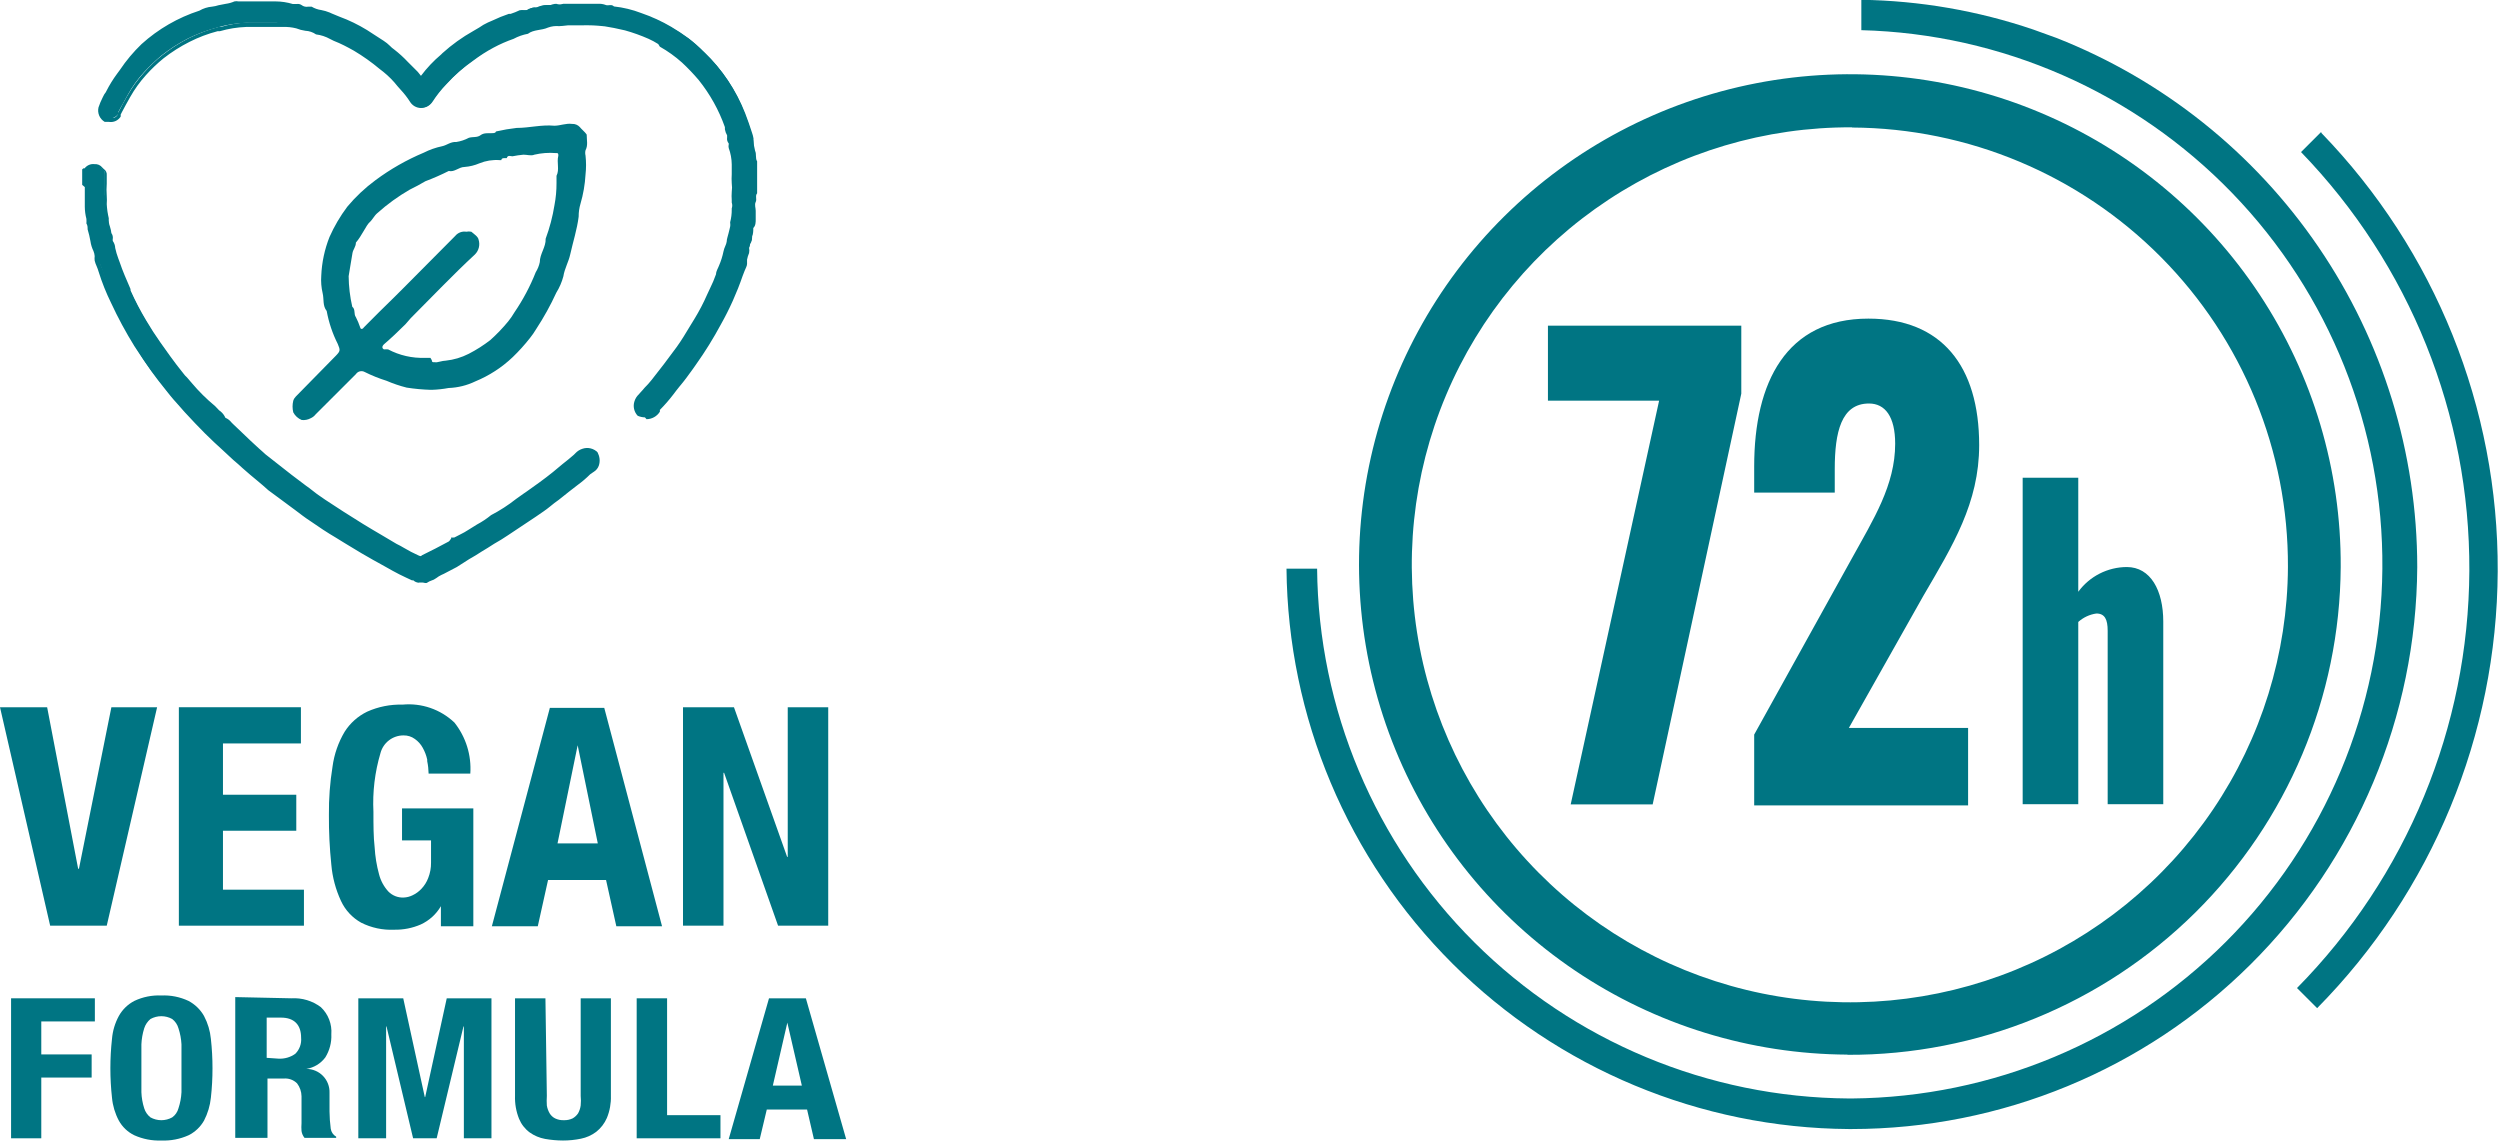 <svg xmlns="http://www.w3.org/2000/svg" width="274" height="125" viewBox="0 0 274 125" fill="none"><g clip-path="url(#clip0_265_207)"><path d="M202.48 115.586C191.839 115.534 181.452 112.331 172.634 106.383C163.816 100.435 156.962 92.009 152.94 82.171C148.917 72.333 147.907 61.524 150.035 51.112C152.164 40.7 157.337 31.153 164.9 23.677C172.463 16.201 182.076 11.133 192.523 9.114C202.97 7.095 213.782 8.215 223.592 12.333C233.402 16.451 241.768 23.382 247.633 32.249C253.498 41.116 256.598 51.52 256.542 62.147C256.454 76.391 250.713 90.018 240.579 100.04C230.444 110.063 216.742 115.661 202.48 115.608M202.987 13.955C193.491 13.907 184.194 16.672 176.272 21.901C168.35 27.13 162.158 34.588 158.48 43.331C154.801 52.074 153.802 61.71 155.607 71.021C157.413 80.331 161.942 88.898 168.623 95.638C175.304 102.377 183.836 106.987 193.14 108.885C202.444 110.782 212.103 109.881 220.894 106.296C229.686 102.711 237.216 96.604 242.531 88.745C247.847 80.887 250.71 71.631 250.758 62.147C250.811 49.436 245.81 37.223 236.853 28.191C227.896 19.159 215.716 14.047 202.987 13.977" fill="#007583"></path><path d="M202.634 123.743H202.943C219.326 123.732 235.04 117.249 246.653 105.708C258.267 94.168 264.837 78.508 264.93 62.147C264.928 49.64 261.158 37.422 254.111 27.082C247.064 16.742 237.066 8.758 225.416 4.167L222.855 3.241C216.78 1.176 210.419 0.075 204.003 -0.022V3.307C219.371 3.707 233.968 10.118 244.649 21.161C255.33 32.205 261.24 46.995 261.107 62.348C260.974 77.701 254.808 92.387 243.937 103.244C233.066 114.101 218.361 120.259 202.987 120.393H202.634C187.233 120.289 172.489 114.142 161.586 103.278C150.683 92.414 144.494 77.704 144.355 62.324H141C141.145 78.591 147.689 94.15 159.22 105.641C170.751 117.132 186.344 123.634 202.634 123.743Z" fill="#007583"></path><path d="M254.4 14.462L252.193 16.667C264.103 28.978 270.722 45.45 270.64 62.568C270.557 79.686 263.779 96.093 251.751 108.289L253.959 110.494C266.56 97.73 273.662 80.551 273.749 62.627C273.835 44.704 266.899 27.457 254.423 14.572" fill="#007583"></path><path d="M181.839 43.915H169.654V35.692H190.846V43.144L181.133 88.161H172.148L181.839 43.915Z" fill="#007583"></path><path d="M192.259 80.511L202.965 61.199C205.327 56.922 207.711 53.175 207.711 48.633C207.711 45.657 206.608 44.224 204.842 44.224C201.795 44.224 201.089 47.377 201.089 51.411V53.99H192.259V51.124C192.259 41.865 195.791 34.921 204.775 34.921C212.789 34.921 216.917 40.101 216.917 48.788C216.917 55.137 214.003 59.81 210.802 65.3L202.634 79.784H215.703V88.272H192.259V80.511Z" fill="#007583"></path><path d="M221.685 52.359H227.778V64.859C228.39 64.022 229.19 63.341 230.114 62.87C231.038 62.399 232.06 62.151 233.098 62.147C235.703 62.147 237.094 64.705 237.094 68.122V88.139H231.001V69.136C231.001 67.901 230.692 67.24 229.765 67.24C229.025 67.344 228.333 67.666 227.778 68.166V88.139H221.685V52.359Z" fill="#007583"></path><path d="M8.565 95.216H8.653L12.208 77.513H17.219L11.7 101.455H5.497L0 77.513H5.166L8.565 95.216Z" fill="#007583"></path><path d="M32.98 81.481H24.437V87.103H32.473V91.049H24.437V97.509H33.312V101.455H19.603V77.513H32.98V81.481Z" fill="#007583"></path><path d="M46.822 83.245C46.724 82.797 46.56 82.367 46.336 81.966C46.128 81.581 45.834 81.249 45.475 80.996C45.112 80.728 44.669 80.588 44.217 80.6C43.642 80.6 43.083 80.791 42.628 81.142C42.173 81.493 41.846 81.984 41.7 82.54C41.081 84.627 40.82 86.803 40.928 88.977C40.928 90.41 40.928 91.711 41.06 92.857C41.117 93.863 41.28 94.861 41.546 95.833C41.726 96.531 42.074 97.175 42.561 97.707C42.781 97.932 43.046 98.107 43.34 98.222C43.633 98.336 43.947 98.386 44.261 98.369C44.591 98.354 44.914 98.271 45.21 98.126C45.576 97.954 45.905 97.715 46.182 97.421C46.509 97.078 46.764 96.673 46.932 96.23C47.146 95.69 47.251 95.113 47.241 94.533V92.108H44.062V88.602H51.877V101.521H48.323V99.317C47.813 100.197 47.041 100.898 46.115 101.323C45.197 101.722 44.203 101.917 43.201 101.896C41.948 101.954 40.701 101.689 39.581 101.124C38.612 100.584 37.839 99.75 37.373 98.743C36.791 97.493 36.432 96.15 36.314 94.775C36.125 92.959 36.036 91.134 36.049 89.308C36.031 87.536 36.164 85.766 36.446 84.017C36.626 82.669 37.077 81.372 37.771 80.203C38.373 79.252 39.229 78.488 40.243 77.998C41.456 77.454 42.777 77.19 44.106 77.227C45.141 77.128 46.185 77.252 47.167 77.59C48.15 77.929 49.048 78.474 49.802 79.189C51.062 80.773 51.684 82.77 51.546 84.788H46.976C46.967 84.329 46.916 83.871 46.822 83.421" fill="#007583"></path><path d="M66.226 77.579L72.561 101.521H67.55L66.424 96.451H60.067L58.941 101.521H53.908L60.265 77.579H66.226ZM65.519 92.438L63.312 81.68L61.104 92.438H65.519Z" fill="#007583"></path><path d="M86.27 93.915H86.336V77.513H90.773V101.455H85.277L79.361 84.7H79.294V101.455H74.857V77.513H80.442L86.27 93.915Z" fill="#007583"></path><path d="M10.397 109.414V111.949H4.525V115.564H10.044V118.1H4.525V124.757H1.214V109.414H10.397Z" fill="#007583"></path><path d="M12.274 113.867C12.347 112.986 12.602 112.13 13.024 111.354C13.416 110.647 14.007 110.072 14.724 109.7C15.646 109.263 16.662 109.058 17.682 109.105C18.709 109.058 19.732 109.262 20.662 109.7C21.375 110.079 21.965 110.652 22.362 111.354C22.775 112.134 23.03 112.988 23.113 113.867C23.232 114.936 23.291 116.01 23.289 117.086C23.291 118.161 23.232 119.236 23.113 120.304C23.023 121.182 22.768 122.034 22.362 122.817C21.969 123.511 21.377 124.072 20.662 124.427C19.727 124.846 18.707 125.042 17.682 125C16.665 125.039 15.653 124.842 14.724 124.427C14.004 124.079 13.411 123.517 13.024 122.817C12.609 122.038 12.354 121.184 12.274 120.304C12.038 118.165 12.038 116.006 12.274 113.867ZM15.497 119.709C15.519 120.308 15.623 120.902 15.806 121.473C15.928 121.865 16.167 122.211 16.49 122.465C16.855 122.667 17.265 122.774 17.682 122.774C18.099 122.774 18.51 122.667 18.874 122.465C19.211 122.223 19.453 121.873 19.559 121.473C19.749 120.903 19.86 120.309 19.89 119.709C19.89 118.982 19.89 118.122 19.89 117.086C19.89 116.049 19.89 115.168 19.89 114.462C19.858 113.862 19.747 113.269 19.559 112.698C19.446 112.296 19.206 111.94 18.874 111.684C18.51 111.482 18.099 111.375 17.682 111.375C17.265 111.375 16.855 111.482 16.49 111.684C16.171 111.951 15.934 112.303 15.806 112.698C15.626 113.27 15.522 113.863 15.497 114.462C15.497 115.168 15.497 116.049 15.497 117.086C15.497 118.122 15.497 118.982 15.497 119.709Z" fill="#007583"></path><path d="M31.943 109.414C33.099 109.345 34.241 109.689 35.166 110.384C35.567 110.763 35.879 111.227 36.077 111.742C36.276 112.257 36.357 112.81 36.314 113.36C36.355 114.252 36.124 115.136 35.652 115.895C35.15 116.568 34.406 117.019 33.577 117.152C33.917 117.151 34.255 117.22 34.569 117.353C34.883 117.486 35.167 117.68 35.404 117.925C35.641 118.17 35.826 118.46 35.948 118.778C36.07 119.096 36.127 119.435 36.115 119.775C36.115 120.054 36.115 120.363 36.115 120.701C36.115 121.032 36.115 121.406 36.115 121.825C36.122 122.452 36.167 123.078 36.248 123.699C36.273 123.882 36.34 124.056 36.444 124.209C36.547 124.362 36.684 124.489 36.844 124.581V124.713H33.378C33.202 124.498 33.087 124.239 33.047 123.964C33.024 123.678 33.024 123.39 33.047 123.104V120.15C33.039 119.64 32.869 119.146 32.561 118.739C32.369 118.547 32.137 118.4 31.881 118.308C31.625 118.217 31.352 118.183 31.082 118.21H29.316V124.713H25.784V109.281L31.943 109.414ZM30.508 116.027C31.169 116.068 31.823 115.881 32.362 115.498C32.592 115.269 32.769 114.993 32.88 114.688C32.99 114.383 33.032 114.057 33.002 113.734C33.002 112.302 32.23 111.53 30.795 111.53H29.228V115.939L30.508 116.027Z" fill="#007583"></path><path d="M44.195 109.414L46.557 120.238H46.601L48.963 109.414H53.864V124.757H50.839V112.5H50.795L47.859 124.757H45.276L42.362 112.5H42.318V124.757H39.272V109.414H44.195Z" fill="#007583"></path><path d="M59.934 120.106C59.91 120.458 59.91 120.812 59.934 121.164C59.983 121.467 60.088 121.759 60.243 122.024C60.386 122.26 60.592 122.451 60.839 122.575C61.135 122.718 61.461 122.786 61.789 122.773C62.124 122.787 62.457 122.719 62.76 122.575C62.998 122.439 63.202 122.251 63.356 122.024C63.504 121.757 63.601 121.466 63.643 121.164C63.679 120.812 63.679 120.458 63.643 120.106V109.414H66.954V120.106C66.98 120.936 66.83 121.763 66.513 122.531C66.255 123.127 65.853 123.65 65.343 124.052C64.847 124.425 64.274 124.681 63.665 124.802C63.019 124.935 62.36 125.002 61.7 125C61.041 124.998 60.384 124.939 59.736 124.824C59.131 124.714 58.559 124.473 58.058 124.118C57.538 123.735 57.133 123.216 56.888 122.619C56.568 121.821 56.417 120.965 56.446 120.106V109.414H59.78L59.934 120.106Z" fill="#007583"></path><path d="M69.78 109.414H73.113V122.222H78.963V124.757H69.78V109.414Z" fill="#007583"></path><path d="M88.323 109.414L92.738 124.846H89.206L88.455 121.605H84.04L83.268 124.846H79.868L84.283 109.414H88.323ZM87.882 118.981L86.292 112.081L84.703 118.981H87.882Z" fill="#007583"></path><path d="M9.338 18.717C9.449 18.647 9.553 18.566 9.647 18.474C9.734 18.339 9.863 18.234 10.013 18.174C10.164 18.115 10.329 18.104 10.486 18.144C10.905 18.034 11.038 18.408 11.303 18.585C11.568 18.761 11.479 18.959 11.501 19.158C11.501 19.907 11.501 20.657 11.501 21.363C11.546 22.215 11.657 23.062 11.832 23.898C11.832 24.537 12.097 25.088 12.119 25.706C12.428 25.948 12.119 26.345 12.362 26.631C12.486 26.814 12.556 27.028 12.561 27.249C12.676 27.791 12.838 28.322 13.046 28.836C13.418 29.909 13.845 30.961 14.327 31.989C14.835 33.117 15.41 34.214 16.049 35.273C16.534 36.111 17.064 36.927 17.616 37.721C18.433 38.889 19.25 40.035 20.133 41.138C20.459 41.474 20.769 41.828 21.06 42.196C21.893 43.245 22.792 44.239 23.753 45.172C23.974 45.392 24.283 45.569 24.371 45.9C24.384 45.935 24.405 45.967 24.432 45.993C24.458 46.02 24.49 46.041 24.526 46.054C24.879 46.054 25.033 46.451 25.276 46.671C26.226 47.575 27.153 48.501 28.124 49.339C28.499 49.669 28.83 50.022 29.228 50.309C30.089 50.948 30.861 51.654 31.722 52.271L33.643 53.726C34.217 54.167 34.813 54.608 35.409 55.005C36.777 55.908 38.146 56.79 39.559 57.65C40.972 58.51 42.009 59.105 43.268 59.855C44.084 60.295 44.857 60.781 45.696 61.133C45.794 61.185 45.904 61.213 46.016 61.213C46.127 61.213 46.237 61.185 46.336 61.133C47.329 60.626 48.323 60.141 49.294 59.612C49.449 59.612 49.537 59.325 49.647 59.193C49.8 59.225 49.958 59.225 50.111 59.193C50.619 58.885 51.17 58.686 51.634 58.355C52.517 57.851 53.372 57.299 54.195 56.702C55.476 55.999 56.695 55.188 57.837 54.277C58.97 53.521 60.061 52.704 61.104 51.83C61.855 51.169 62.65 50.573 63.312 49.934C63.577 49.714 63.842 49.405 64.129 49.339C64.35 49.252 64.591 49.229 64.825 49.272C65.059 49.315 65.277 49.422 65.453 49.581C65.535 49.777 65.576 49.987 65.576 50.199C65.576 50.41 65.535 50.62 65.453 50.816C65.453 51.058 65.034 51.257 64.791 51.455C64.548 51.654 64.57 51.587 64.46 51.676C63.776 52.359 62.959 52.888 62.252 53.527C61.546 54.167 60.839 54.608 60.045 55.181C59.25 55.754 59.029 55.93 58.499 56.305C57.506 56.989 56.491 57.672 55.453 58.333L53.246 59.7C52.583 60.119 51.943 60.56 51.259 60.935C50.575 61.31 49.184 61.971 48.168 62.522C47.865 62.661 47.576 62.831 47.307 63.029C47.042 63.25 46.645 63.272 46.336 63.514C46.027 63.757 45.961 63.514 45.784 63.514C45.608 63.514 45.276 63.338 45.034 63.206C44.349 62.875 43.621 62.566 42.959 62.191C41.811 61.552 40.751 60.913 39.515 60.251L36.711 58.532C35.769 57.959 34.842 57.363 33.93 56.746C33.113 56.195 32.34 55.578 31.568 54.982L29.36 53.373C28.963 53.042 28.61 52.668 28.19 52.359C27.771 52.05 26.777 51.146 25.983 50.551L24.835 49.515C23.996 48.743 23.157 47.972 22.362 47.178C21.568 46.385 20.905 45.679 20.155 44.974C19.89 44.665 19.625 44.334 19.338 44.026C19.051 43.717 18.786 43.408 18.521 43.078C17.837 42.218 17.152 41.358 16.49 40.476C15.828 39.594 15.276 38.691 14.702 37.765C13.875 36.213 13.152 34.607 12.539 32.959C11.998 31.891 11.554 30.777 11.214 29.63C11.082 29.211 10.883 28.814 10.751 28.395C10.696 28.013 10.608 27.637 10.486 27.271C10.344 26.94 10.247 26.591 10.199 26.235C10.117 25.794 10.006 25.36 9.868 24.934C9.757 24.581 9.868 24.184 9.669 23.81C9.555 23.221 9.495 22.623 9.492 22.024V20.723C9.503 20.591 9.503 20.458 9.492 20.326C9.492 20.326 9.492 20.326 9.36 20.15L9.338 18.717Z" fill="#007583"></path><path d="M45.895 63.867C45.671 63.852 45.46 63.758 45.298 63.602H45.144L44.482 63.294C44.018 63.073 43.511 62.831 43.047 62.566L42.142 62.059C41.281 61.596 40.442 61.111 39.603 60.626L37.815 59.546L36.778 58.907C35.872 58.377 34.945 57.76 33.996 57.099C33.444 56.746 32.914 56.327 32.385 55.93L31.612 55.357L30.839 54.784L29.404 53.726L28.808 53.197L28.234 52.712C27.683 52.271 27.131 51.786 26.601 51.323L26.115 50.882C25.762 50.595 25.431 50.287 25.1 49.978L24.437 49.361C23.775 48.765 23.113 48.148 22.473 47.509C21.833 46.869 20.927 45.922 20.265 45.194L19.448 44.268C19.162 43.959 18.875 43.629 18.61 43.298L18.102 42.659C17.594 42.019 17.064 41.358 16.579 40.675C16.093 39.991 15.431 39.021 14.746 37.963C13.788 36.423 12.926 34.825 12.164 33.179C11.63 32.09 11.18 30.963 10.817 29.806C10.757 29.596 10.683 29.39 10.596 29.189C10.503 28.99 10.429 28.784 10.376 28.571C10.357 28.403 10.357 28.233 10.376 28.064C10.36 27.875 10.316 27.689 10.243 27.513C10.076 27.173 9.964 26.808 9.912 26.433C9.835 25.994 9.732 25.559 9.603 25.132C9.603 24.912 9.603 24.691 9.47 24.493C9.483 24.324 9.483 24.155 9.47 23.986C9.357 23.554 9.298 23.11 9.294 22.663C9.305 22.487 9.305 22.31 9.294 22.134V20.503L9.007 20.26V18.563L9.139 18.452H9.272C9.395 18.287 9.56 18.157 9.75 18.075C9.94 17.994 10.148 17.964 10.353 17.989C10.517 17.974 10.682 18 10.832 18.066C10.983 18.131 11.114 18.234 11.214 18.364L11.369 18.518C11.485 18.593 11.578 18.698 11.637 18.823C11.696 18.948 11.717 19.087 11.7 19.224C11.7 19.533 11.7 19.819 11.7 20.128C11.666 20.568 11.666 21.01 11.7 21.451C11.722 21.759 11.722 22.068 11.7 22.377C11.726 22.897 11.799 23.413 11.921 23.92C11.898 24.234 11.943 24.55 12.053 24.846C12.128 25.075 12.18 25.311 12.208 25.551C12.338 25.729 12.394 25.95 12.362 26.168C12.346 26.248 12.346 26.331 12.362 26.411C12.525 26.637 12.617 26.905 12.627 27.183C12.71 27.565 12.821 27.941 12.958 28.307L13.113 28.726C13.444 29.718 13.886 30.71 14.305 31.68V31.834C14.807 32.954 15.375 34.044 16.005 35.097C16.512 35.957 17.042 36.772 17.572 37.522C18.102 38.272 19.117 39.727 20.089 40.917C20.203 41.08 20.336 41.227 20.486 41.358L21.016 41.975C21.791 42.896 22.648 43.745 23.576 44.511L24.018 44.974L24.195 45.106C24.415 45.291 24.588 45.525 24.702 45.789C24.964 45.897 25.192 46.072 25.365 46.296L25.541 46.473L26.468 47.355C27.087 47.95 27.727 48.567 28.367 49.14L28.742 49.471C28.969 49.695 29.213 49.901 29.471 50.088L30.707 51.058L31.943 52.028L33.577 53.263L33.886 53.483C34.444 53.94 35.026 54.367 35.63 54.762C36.932 55.622 38.323 56.526 39.758 57.407C41.193 58.289 42.385 58.951 43.466 59.612C43.753 59.744 44.018 59.899 44.283 60.053C44.789 60.355 45.312 60.627 45.85 60.869C46.093 60.979 46.16 60.979 46.226 60.869C47.219 60.384 48.212 59.877 49.184 59.347C49.246 59.299 49.298 59.239 49.338 59.171L49.449 59.017V58.907C49.566 58.925 49.685 58.925 49.802 58.907L50.486 58.554C50.768 58.417 51.041 58.263 51.303 58.091L52.296 57.474C52.837 57.187 53.347 56.847 53.82 56.459C54.794 55.953 55.718 55.355 56.579 54.674L57.418 54.078L57.617 53.946C58.61 53.241 59.648 52.513 60.597 51.742L61.656 50.86C62.076 50.529 62.495 50.198 62.892 49.846L63.069 49.669C63.28 49.443 63.546 49.276 63.842 49.184C64.117 49.09 64.413 49.073 64.697 49.136C64.981 49.198 65.243 49.337 65.453 49.537C65.592 49.758 65.68 50.008 65.71 50.267C65.741 50.526 65.713 50.789 65.63 51.036C65.532 51.309 65.346 51.542 65.1 51.697L64.901 51.83L64.681 51.984C64.256 52.409 63.799 52.8 63.312 53.153L62.429 53.836L61.237 54.784C60.928 55.004 60.597 55.247 60.288 55.511C59.979 55.776 59.25 56.283 58.72 56.636L55.674 58.664C55.188 58.995 54.681 59.303 54.173 59.59L53.444 60.053L52.826 60.428C52.385 60.714 51.899 61.023 51.413 61.287L50.067 62.147L48.632 62.897L48.389 63.007C48.185 63.103 47.993 63.222 47.815 63.36C47.643 63.49 47.449 63.587 47.241 63.646C47.1 63.695 46.967 63.761 46.844 63.845C46.689 63.977 46.468 63.845 46.314 63.845H46.182H45.961M9.647 20.018C9.716 20.082 9.762 20.167 9.779 20.26C9.79 20.378 9.79 20.496 9.779 20.613V22.024C9.769 22.2 9.769 22.377 9.779 22.553C9.776 22.946 9.82 23.339 9.912 23.721C9.912 23.92 9.912 24.118 10.022 24.317C10.012 24.493 10.012 24.669 10.022 24.846C10.164 25.286 10.274 25.735 10.353 26.191C10.399 26.517 10.488 26.836 10.618 27.138C10.726 27.368 10.793 27.614 10.817 27.866C10.805 28.005 10.805 28.145 10.817 28.285C10.87 28.48 10.936 28.672 11.016 28.858C11.016 29.101 11.192 29.321 11.258 29.541C11.604 30.673 12.047 31.772 12.583 32.826C13.339 34.446 14.187 36.021 15.122 37.544C15.806 38.58 16.358 39.44 16.932 40.212C17.506 40.983 17.925 41.534 18.433 42.174L18.941 42.813C19.206 43.144 19.471 43.452 19.758 43.761C20.044 44.07 20.309 44.378 20.574 44.709C21.17 45.414 21.855 46.12 22.782 46.914L24.724 48.743L25.387 49.361L26.38 50.264L26.866 50.683C27.418 51.146 27.947 51.631 28.499 52.072L29.095 52.579L29.669 53.064L31.082 54.123L31.855 54.696L32.649 55.291L34.217 56.437C35.144 57.077 36.071 57.694 36.976 58.223L38.014 58.862L39.78 59.921C40.619 60.428 41.458 60.891 42.296 61.354L43.224 61.861C43.665 62.125 44.151 62.346 44.614 62.566L45.298 62.875L45.541 63.029C45.696 63.161 45.718 63.161 45.828 63.161C45.953 63.139 46.08 63.139 46.204 63.161C46.358 63.047 46.529 62.958 46.711 62.897C46.854 62.865 46.99 62.806 47.109 62.721C47.321 62.544 47.559 62.403 47.815 62.302L48.014 62.169L49.471 61.42L51.104 60.582C51.568 60.34 52.032 60.031 52.473 59.744L53.091 59.37L53.842 58.907L55.321 58.003L58.345 55.974C58.853 55.622 59.383 55.247 59.868 54.872C60.354 54.497 60.508 54.365 60.84 54.123C61.171 53.88 61.612 53.527 61.987 53.219L62.892 52.491C63.363 52.16 63.806 51.791 64.217 51.389L64.46 51.234C64.496 51.244 64.534 51.244 64.57 51.234L64.791 51.058C64.923 51.058 65.1 50.838 65.122 50.749C65.19 50.597 65.225 50.432 65.225 50.264C65.225 50.097 65.19 49.932 65.122 49.78C64.945 49.603 64.659 49.537 64.129 49.647C63.953 49.734 63.795 49.854 63.665 50L63.444 50.198L62.208 51.212L61.149 52.072C60.177 52.91 59.14 53.638 58.124 54.277L57.948 54.409L57.109 55.004C56.219 55.703 55.266 56.315 54.261 56.834C53.768 57.239 53.236 57.594 52.672 57.892C52.363 58.091 52.032 58.267 51.722 58.488C51.433 58.678 51.131 58.847 50.817 58.995C50.619 58.995 50.398 59.193 50.199 59.325C50.059 59.407 49.898 59.446 49.736 59.436C49.646 59.592 49.517 59.721 49.36 59.81C48.389 60.34 47.396 60.847 46.402 61.354C46.262 61.425 46.107 61.462 45.95 61.462C45.792 61.462 45.637 61.425 45.497 61.354C44.923 61.111 44.394 60.803 43.864 60.516L43.069 60.075C41.965 59.502 40.861 58.84 39.316 57.87C37.771 56.9 36.468 56.085 35.166 55.225C34.592 54.828 33.996 54.409 33.378 53.924L33.091 53.704L31.457 52.469C31.045 52.16 30.626 51.83 30.199 51.477L28.985 50.529C28.713 50.326 28.455 50.105 28.212 49.868L27.859 49.537C27.197 48.964 26.535 48.346 25.916 47.729L24.989 46.87L24.791 46.649C24.689 46.497 24.543 46.381 24.371 46.318C24.285 46.286 24.208 46.236 24.143 46.172C24.078 46.107 24.028 46.029 23.996 45.944C23.927 45.776 23.812 45.631 23.665 45.525L23.466 45.348L23.025 44.885C22.216 44.099 21.477 43.243 20.817 42.328C20.663 42.13 20.486 41.953 20.331 41.777L19.89 41.292C18.919 40.057 18.036 38.801 17.351 37.853C16.667 36.905 16.292 36.265 15.784 35.406C15.144 34.32 14.562 33.202 14.04 32.055V31.9C13.577 30.926 13.171 29.924 12.826 28.902C12.784 28.759 12.732 28.619 12.671 28.483C12.514 28.084 12.396 27.671 12.318 27.249C12.314 27.079 12.268 26.912 12.186 26.764C12.117 26.674 12.068 26.57 12.041 26.46C12.014 26.35 12.011 26.236 12.031 26.124C12.031 25.97 12.031 25.926 12.031 25.904V25.772C12.031 25.551 12.031 25.309 11.899 25.066C11.76 24.716 11.7 24.34 11.722 23.964C11.596 23.428 11.522 22.882 11.501 22.332C11.501 22.046 11.501 21.737 11.501 21.451C11.469 20.981 11.469 20.509 11.501 20.04C11.501 19.753 11.501 19.466 11.501 19.18V19.048C11.501 18.871 11.501 18.871 11.501 18.849L11.258 18.629C11.082 18.43 11.038 18.408 10.927 18.452H10.817C10.508 18.452 10.376 18.452 10.287 18.651C10.217 18.743 10.126 18.819 10.022 18.871L9.647 20.018Z" fill="#007583"></path><path d="M30.905 2.623L30.309 2.491H27.086C25.971 2.524 24.866 2.702 23.797 3.02C22.7 3.309 21.635 3.707 20.618 4.211C19.595 4.731 18.627 5.352 17.726 6.063C17.037 6.634 16.387 7.253 15.784 7.914C15.088 8.669 14.487 9.505 13.996 10.406L12.936 12.324C12.936 12.324 12.936 12.456 12.936 12.522C12.936 12.588 12.428 13.073 11.987 12.963H11.567C11.348 12.844 11.173 12.657 11.07 12.431C10.966 12.204 10.939 11.95 10.993 11.706C11.129 11.286 11.306 10.879 11.523 10.494C11.523 10.318 11.766 10.163 11.832 9.987C12.248 9.208 12.736 8.47 13.289 7.782C14.021 6.765 14.865 5.833 15.806 5.004C16.582 4.3 17.425 3.672 18.322 3.131C19.479 2.386 20.735 1.807 22.053 1.411C22.706 1.1 23.408 0.906 24.128 0.838C24.727 0.732 25.317 0.585 25.894 0.397C26.033 0.375 26.175 0.375 26.314 0.397C27.638 0.397 28.941 0.397 30.265 0.397C30.885 0.396 31.503 0.486 32.097 0.661C32.258 0.683 32.422 0.683 32.583 0.661C32.715 0.661 32.87 0.661 32.936 0.661C33.218 0.862 33.565 0.948 33.907 0.904C33.907 0.904 34.018 0.904 34.062 0.904C34.658 1.345 35.409 1.301 36.071 1.587C36.733 1.874 37.329 2.138 37.969 2.381C39.371 2.996 40.716 3.733 41.987 4.586C42.407 4.828 42.715 5.247 43.113 5.534C43.897 6.156 44.634 6.834 45.32 7.562C45.618 7.827 45.877 8.131 46.093 8.466C46.093 8.62 46.314 8.62 46.424 8.466C47.15 7.524 47.98 6.666 48.897 5.908C49.891 4.973 51.005 4.173 52.208 3.527C52.738 3.241 53.201 2.844 53.753 2.601C54.305 2.359 55.254 1.94 55.961 1.676C56.383 1.541 56.796 1.379 57.197 1.19C57.484 1.058 57.749 1.19 58.014 1.036C58.118 0.944 58.241 0.876 58.375 0.838C58.509 0.8 58.649 0.792 58.786 0.816H58.963C59.336 0.621 59.758 0.537 60.177 0.573C60.442 0.573 60.685 0.397 60.972 0.419C61.215 0.505 61.48 0.505 61.722 0.419C61.722 0.419 61.987 0.419 62.142 0.419H65.519C65.82 0.396 66.122 0.441 66.402 0.551C66.667 0.661 67.02 0.419 67.285 0.705C68.313 0.817 69.323 1.061 70.287 1.433C71.424 1.823 72.518 2.325 73.555 2.932C74.209 3.318 74.843 3.737 75.453 4.189C76.051 4.652 76.618 5.153 77.153 5.688C79.096 7.539 80.604 9.798 81.568 12.302C81.833 12.985 82.076 13.668 82.296 14.374C82.296 14.705 82.473 15.057 82.561 15.41C82.602 15.789 82.669 16.165 82.76 16.534C82.937 16.909 82.76 17.35 82.981 17.681V21.186C82.738 21.473 82.981 21.825 82.826 22.134C82.672 22.443 82.826 22.773 82.826 23.104C82.826 23.435 82.826 23.832 82.826 24.074C82.826 24.317 82.826 24.758 82.561 24.978C82.561 25.309 82.561 25.595 82.429 25.926C82.425 26.127 82.372 26.323 82.274 26.499C82.01 26.808 82.164 27.205 82.01 27.557C81.863 27.951 81.752 28.357 81.678 28.77C81.546 29.211 81.325 29.63 81.193 30.071C80.557 31.894 79.759 33.658 78.808 35.34C78.001 36.867 77.094 38.34 76.093 39.749C75.519 40.542 74.968 41.358 74.327 42.108C73.647 43.006 72.91 43.861 72.12 44.665C72.12 44.665 72.12 44.819 71.987 44.907C71.807 45.218 71.513 45.446 71.167 45.545C70.821 45.644 70.451 45.605 70.133 45.437C69.974 45.26 69.866 45.044 69.819 44.811C69.772 44.579 69.789 44.338 69.868 44.114C69.868 43.849 70.221 43.585 70.42 43.364C70.619 43.144 71.303 42.438 71.678 41.931C72.605 40.741 73.533 39.55 74.416 38.338C75.299 37.125 75.762 36.243 76.402 35.207C76.934 34.336 77.406 33.43 77.815 32.496C78.181 31.78 78.506 31.044 78.787 30.291C79.132 29.477 79.412 28.636 79.625 27.778C79.625 27.403 79.912 27.072 79.978 26.698C80.045 26.323 80.266 25.617 80.354 25.044C80.531 24.405 80.62 23.745 80.619 23.082C80.884 22.751 80.773 22.355 80.751 22.002C80.729 21.649 80.972 20.767 80.928 20.106C80.884 19.444 80.928 18.871 80.928 18.254C80.914 17.548 80.788 16.848 80.552 16.182C80.552 16.005 80.552 15.741 80.552 15.63C80.552 15.52 80.552 15.013 80.332 14.727C80.207 14.46 80.118 14.178 80.067 13.889C79.76 13.015 79.383 12.167 78.941 11.354C78.426 10.394 77.82 9.486 77.131 8.642C76.553 7.958 75.933 7.31 75.276 6.702C74.512 6.019 73.675 5.42 72.782 4.916C72.377 4.643 71.949 4.407 71.502 4.211C70.643 3.83 69.758 3.513 68.853 3.263C68.126 3.075 67.388 2.928 66.645 2.822C65.302 2.708 63.953 2.671 62.605 2.712C62.164 2.712 61.744 2.866 61.281 2.866C60.87 2.827 60.455 2.88 60.067 3.02C59.338 3.351 58.499 3.219 57.859 3.704C57.311 3.804 56.782 3.99 56.292 4.255C55.532 4.52 54.793 4.844 54.084 5.225C53.313 5.638 52.575 6.11 51.877 6.636C50.765 7.409 49.737 8.296 48.808 9.281C48.232 9.877 47.715 10.527 47.263 11.221C47.158 11.39 47.012 11.529 46.838 11.626C46.664 11.722 46.468 11.773 46.27 11.773C46.071 11.773 45.875 11.722 45.701 11.626C45.528 11.529 45.381 11.39 45.276 11.221C44.857 10.613 44.4 10.031 43.908 9.48C43.428 8.889 42.887 8.35 42.296 7.87C41.275 6.942 40.182 6.094 39.029 5.335C38.315 4.926 37.578 4.558 36.821 4.233C36.187 3.864 35.492 3.61 34.768 3.483C34.106 2.976 33.267 3.108 32.561 2.8C32.043 2.663 31.507 2.603 30.971 2.623" fill="#007583"></path><path d="M70.685 45.745C70.411 45.739 70.141 45.679 69.89 45.569C69.694 45.361 69.557 45.103 69.495 44.824C69.432 44.544 69.447 44.253 69.537 43.982C69.628 43.686 69.796 43.42 70.023 43.21L70.155 43.056C70.332 42.879 70.486 42.681 70.663 42.482C70.93 42.219 71.18 41.939 71.413 41.645C72.252 40.587 73.224 39.33 74.151 38.051C74.68 37.324 75.166 36.508 75.63 35.736L76.115 34.943C76.64 34.086 77.104 33.195 77.506 32.275L77.815 31.614C78.068 31.106 78.289 30.583 78.478 30.049C78.478 29.718 78.698 29.409 78.809 29.101C79.023 28.604 79.186 28.087 79.294 27.557C79.337 27.352 79.404 27.152 79.493 26.962C79.567 26.809 79.619 26.645 79.647 26.477C79.647 26.191 79.78 25.882 79.846 25.573C79.912 25.265 79.979 25.088 80.023 24.846C80.067 24.603 80.023 24.515 80.023 24.361C80.145 23.901 80.205 23.426 80.199 22.95V22.84C80.272 22.633 80.272 22.407 80.199 22.2C80.189 22.112 80.189 22.023 80.199 21.936C80.177 21.635 80.177 21.333 80.199 21.032C80.242 20.717 80.242 20.398 80.199 20.084C80.177 19.753 80.177 19.422 80.199 19.092C80.199 18.805 80.199 18.497 80.199 18.21V18.012C80.19 17.402 80.078 16.798 79.868 16.226C79.835 16.096 79.835 15.959 79.868 15.829V15.719C79.793 15.632 79.738 15.53 79.708 15.419C79.677 15.308 79.672 15.192 79.692 15.079C79.692 14.969 79.692 14.881 79.692 14.837C79.572 14.633 79.49 14.409 79.449 14.175V13.933C78.789 12.065 77.819 10.321 76.579 8.774C76.007 8.1 75.395 7.459 74.747 6.856C74.003 6.189 73.189 5.605 72.319 5.115L72.142 4.828C71.803 4.612 71.449 4.42 71.082 4.255C70.244 3.886 69.381 3.576 68.499 3.329C67.683 3.131 66.866 2.976 66.292 2.888C65.42 2.785 64.542 2.748 63.665 2.778H62.296H61.7H60.773C60.482 2.764 60.19 2.801 59.912 2.888C59.578 3.045 59.22 3.142 58.853 3.175C58.456 3.222 58.073 3.35 57.727 3.549C57.417 3.591 57.118 3.688 56.844 3.836L56.248 4.079C55.741 4.249 55.252 4.47 54.791 4.74L54.173 5.049C53.623 5.335 53.099 5.667 52.605 6.041L52.075 6.415C50.925 7.24 49.866 8.186 48.919 9.237C48.358 9.819 47.855 10.454 47.418 11.133C47.279 11.347 47.09 11.524 46.866 11.647C46.643 11.77 46.392 11.836 46.137 11.839C45.891 11.835 45.65 11.768 45.438 11.645C45.225 11.521 45.048 11.345 44.923 11.133C44.631 10.678 44.298 10.25 43.93 9.855L43.577 9.458C43.117 8.87 42.591 8.338 42.009 7.87L41.612 7.562C40.725 6.819 39.78 6.148 38.786 5.556C38.036 5.137 37.373 4.784 36.579 4.475L36.181 4.277C35.704 4.01 35.179 3.838 34.636 3.77C34.292 3.529 33.886 3.391 33.466 3.373C33.125 3.326 32.791 3.237 32.473 3.109C31.99 2.986 31.491 2.934 30.994 2.954H30.839H30.442H26.976C26.004 2.99 25.04 3.145 24.106 3.417H23.863C22.794 3.695 21.758 4.087 20.773 4.586C19.766 5.093 18.812 5.699 17.925 6.393C17.237 6.951 16.595 7.563 16.005 8.223C15.335 8.965 14.751 9.778 14.261 10.648C13.951 11.199 13.642 11.751 13.355 12.302L13.223 12.566C13.234 12.639 13.234 12.713 13.223 12.787C13.089 12.996 12.896 13.162 12.668 13.264C12.441 13.366 12.189 13.399 11.943 13.36H11.479C11.21 13.203 10.998 12.964 10.875 12.679C10.752 12.393 10.724 12.075 10.795 11.773C10.915 11.409 11.063 11.056 11.236 10.714L11.347 10.494C11.392 10.391 11.452 10.294 11.523 10.207C11.58 10.142 11.625 10.068 11.656 9.987C11.993 9.324 12.385 8.69 12.826 8.091L13.135 7.672C13.825 6.641 14.624 5.688 15.519 4.828C17.349 3.176 19.508 1.929 21.854 1.168C22.279 0.92 22.755 0.769 23.245 0.728C23.485 0.7 23.722 0.648 23.952 0.573L24.746 0.419C25.073 0.375 25.393 0.286 25.695 0.154C25.841 0.122 25.992 0.122 26.137 0.154H30.199C30.842 0.157 31.482 0.254 32.097 0.441H32.517C32.701 0.408 32.891 0.448 33.047 0.551C33.151 0.634 33.272 0.693 33.402 0.723C33.532 0.754 33.667 0.755 33.797 0.728C33.797 0.728 34.04 0.728 34.15 0.728C34.474 0.924 34.835 1.051 35.21 1.102C35.52 1.16 35.823 1.248 36.115 1.367L36.358 1.477C36.91 1.698 37.44 1.94 37.991 2.138C39.02 2.578 40.004 3.117 40.927 3.748L42.053 4.475C42.3 4.634 42.53 4.819 42.738 5.027C42.877 5.176 43.032 5.309 43.201 5.423C43.737 5.838 44.239 6.295 44.702 6.79L45.409 7.496C45.68 7.741 45.925 8.014 46.137 8.311C46.782 7.451 47.522 6.667 48.345 5.974L48.499 5.82C49.531 4.889 50.664 4.075 51.877 3.395L52.517 3.02C52.815 2.806 53.133 2.622 53.466 2.469L53.974 2.249C54.555 1.97 55.152 1.727 55.762 1.521H55.961C56.301 1.412 56.633 1.279 56.954 1.124C57.121 1.089 57.294 1.089 57.462 1.124C57.616 1.124 57.66 1.124 57.705 1.124C57.995 0.907 58.36 0.812 58.72 0.86C59.128 0.646 59.584 0.539 60.045 0.551H60.309C60.507 0.514 60.709 0.514 60.906 0.551C61.069 0.612 61.249 0.612 61.413 0.551C61.579 0.502 61.755 0.502 61.921 0.551H65.519C65.865 0.533 66.21 0.586 66.535 0.706H66.733C66.847 0.681 66.965 0.679 67.079 0.702C67.192 0.725 67.3 0.771 67.396 0.838C68.084 0.879 68.762 1.028 69.404 1.279C69.715 1.394 70.032 1.49 70.354 1.565C71.516 1.953 72.633 2.463 73.687 3.086C74.349 3.461 74.968 3.88 75.564 4.299C75.981 4.621 76.379 4.967 76.756 5.335C76.914 5.508 77.084 5.67 77.263 5.82C79.196 7.681 80.702 9.937 81.678 12.434C81.943 13.117 82.186 13.823 82.407 14.506C82.486 14.721 82.545 14.942 82.584 15.168C82.584 15.3 82.584 15.432 82.584 15.564C82.584 15.697 82.584 15.939 82.584 16.116C82.546 16.29 82.546 16.47 82.584 16.645C82.634 16.862 82.634 17.088 82.584 17.306C82.584 17.526 82.584 17.615 82.584 17.703V21.451C82.584 21.451 82.584 21.671 82.584 21.87C82.595 21.994 82.595 22.12 82.584 22.244V22.553C82.642 22.799 82.642 23.056 82.584 23.302C82.584 23.302 82.584 23.523 82.584 23.611C82.661 23.832 82.661 24.073 82.584 24.295C82.556 24.381 82.556 24.473 82.584 24.559C82.611 24.777 82.556 24.997 82.429 25.176C82.452 25.352 82.452 25.53 82.429 25.706C82.416 25.808 82.416 25.912 82.429 26.014C82.431 26.28 82.354 26.541 82.208 26.764C82.208 26.764 82.208 26.962 82.098 27.161C82.138 27.349 82.138 27.545 82.098 27.734C81.998 27.968 81.924 28.212 81.877 28.461C81.887 28.615 81.887 28.77 81.877 28.924C81.877 29.167 81.7 29.431 81.612 29.674C81.524 29.916 81.458 30.049 81.391 30.247C80.759 32.086 79.961 33.864 79.007 35.56C78.187 37.085 77.273 38.557 76.27 39.969L75.961 40.41C75.497 41.05 75.012 41.733 74.482 42.35C74.239 42.637 74.018 42.945 73.797 43.232C73.341 43.829 72.847 44.396 72.319 44.929C72.331 44.995 72.331 45.062 72.319 45.128C72.163 45.375 71.949 45.579 71.694 45.721C71.44 45.864 71.153 45.94 70.862 45.944M70.376 45.216C70.622 45.341 70.908 45.365 71.172 45.283C71.436 45.2 71.657 45.018 71.789 44.775C71.831 44.665 71.899 44.567 71.987 44.489C72.486 43.968 72.951 43.416 73.378 42.835L74.085 41.953C74.596 41.34 75.075 40.699 75.519 40.035L75.828 39.594C76.831 38.187 77.739 36.714 78.544 35.185C79.474 33.522 80.256 31.781 80.884 29.982C80.884 29.784 81.038 29.564 81.126 29.365C81.221 29.142 81.302 28.914 81.369 28.682C81.369 28.549 81.369 28.395 81.48 28.241C81.522 27.952 81.604 27.67 81.722 27.403C81.737 27.293 81.737 27.182 81.722 27.072C81.703 26.794 81.789 26.518 81.965 26.301C81.985 26.169 81.985 26.035 81.965 25.904C81.953 25.765 81.953 25.624 81.965 25.485C81.996 25.332 81.996 25.175 81.965 25.022V24.824L82.142 24.713C82.142 24.713 82.142 24.713 82.142 24.493C82.124 24.39 82.126 24.284 82.149 24.182C82.171 24.08 82.214 23.983 82.274 23.898C82.295 23.803 82.295 23.706 82.274 23.611C82.21 23.403 82.21 23.18 82.274 22.972C82.31 22.812 82.31 22.647 82.274 22.487C82.252 22.355 82.252 22.221 82.274 22.09C82.297 22.003 82.297 21.912 82.274 21.825C82.243 21.573 82.298 21.317 82.429 21.098V17.791C82.282 17.562 82.219 17.289 82.252 17.019C82.287 16.904 82.287 16.782 82.252 16.667C82.16 16.435 82.108 16.189 82.098 15.939C82.121 15.793 82.121 15.644 82.098 15.498C82.098 15.344 82.098 15.212 82.098 15.079C82.098 14.947 82.098 14.661 81.921 14.462C81.7 13.779 81.458 13.073 81.193 12.412C80.83 11.433 80.379 10.488 79.846 9.59C79.07 8.252 78.103 7.034 76.976 5.974L76.447 5.489C76.099 5.129 75.722 4.797 75.321 4.497C74.747 4.068 74.15 3.67 73.533 3.307C72.519 2.713 71.446 2.226 70.332 1.852L69.338 1.543C68.741 1.3 68.106 1.158 67.462 1.124H67.263V1.014H66.998C66.833 1.067 66.656 1.067 66.491 1.014C66.243 0.965 65.988 0.965 65.74 1.014H61.789C61.657 1.101 61.508 1.159 61.352 1.186C61.196 1.212 61.037 1.206 60.883 1.168H60.552C60.048 1.193 59.55 1.29 59.073 1.455C58.946 1.507 58.803 1.507 58.676 1.455C58.585 1.438 58.492 1.443 58.403 1.47C58.315 1.497 58.234 1.545 58.168 1.609C57.979 1.734 57.755 1.795 57.528 1.786H57.307C56.954 1.944 56.593 2.084 56.226 2.205H56.027C55.431 2.403 54.857 2.668 54.305 2.91L53.775 3.131C53.479 3.275 53.192 3.437 52.914 3.616C52.695 3.775 52.466 3.922 52.23 4.056C51.047 4.684 49.955 5.471 48.985 6.393L48.83 6.526C48.007 7.226 47.267 8.017 46.623 8.885C46.573 8.963 46.505 9.028 46.424 9.074C46.343 9.12 46.252 9.146 46.159 9.149C46.07 9.142 45.985 9.112 45.911 9.062C45.837 9.012 45.778 8.943 45.74 8.862C45.57 8.559 45.345 8.29 45.078 8.069L44.305 7.319C43.883 6.836 43.409 6.4 42.892 6.019L42.362 5.556C42.188 5.382 41.995 5.227 41.788 5.093L40.641 4.365C39.763 3.753 38.824 3.236 37.837 2.822L36.181 2.138H35.938C35.681 2.039 35.415 1.965 35.144 1.918C34.714 1.854 34.301 1.704 33.93 1.477C33.521 1.529 33.109 1.418 32.782 1.168C32.782 1.168 32.782 1.168 32.649 1.168H32.186H31.921C31.359 1.015 30.781 0.934 30.199 0.926C29.294 0.926 28.345 0.926 27.439 0.926H25.938C25.587 1.082 25.216 1.186 24.835 1.235C24.614 1.235 24.371 1.235 24.15 1.367C23.883 1.447 23.61 1.506 23.334 1.543C22.923 1.579 22.525 1.7 22.163 1.896C20.872 2.297 19.64 2.868 18.499 3.594C17.611 4.121 16.782 4.742 16.027 5.445C15.112 6.256 14.29 7.166 13.576 8.157L13.267 8.598C12.831 9.152 12.453 9.751 12.141 10.384C12.096 10.499 12.029 10.604 11.943 10.692C11.935 10.758 11.935 10.825 11.943 10.891V11.133C11.773 11.425 11.64 11.736 11.545 12.059C11.545 12.302 11.545 12.566 11.899 12.919C12.021 12.886 12.151 12.886 12.274 12.919C12.517 12.919 12.649 12.919 12.892 12.588C12.884 12.53 12.884 12.47 12.892 12.412L13.046 12.169C13.333 11.596 13.642 11.023 13.974 10.472C14.486 9.56 15.1 8.709 15.806 7.937C16.405 7.256 17.062 6.629 17.77 6.063C18.689 5.331 19.68 4.695 20.729 4.167C21.761 3.66 22.841 3.253 23.952 2.954H24.194C25.213 2.65 26.267 2.48 27.329 2.447H30.596L31.06 2.557H31.656C32.061 2.539 32.466 2.598 32.848 2.734C33.128 2.833 33.416 2.907 33.709 2.954C34.193 2.996 34.66 3.147 35.078 3.395C35.665 3.492 36.231 3.686 36.755 3.968L37.153 4.167C37.908 4.493 38.645 4.861 39.36 5.269C40.387 5.878 41.362 6.571 42.274 7.341L42.649 7.65C43.273 8.132 43.836 8.687 44.327 9.303L44.68 9.722C45.061 10.143 45.408 10.592 45.718 11.067C45.788 11.193 45.89 11.298 46.014 11.372C46.139 11.445 46.28 11.485 46.424 11.486C46.571 11.484 46.716 11.445 46.843 11.371C46.971 11.298 47.077 11.193 47.153 11.067C47.621 10.352 48.153 9.68 48.742 9.061C49.688 8.064 50.731 7.163 51.855 6.371L52.385 5.997C52.915 5.601 53.476 5.247 54.062 4.938L54.658 4.63C55.155 4.362 55.672 4.134 56.203 3.946L56.733 3.726C57.056 3.554 57.408 3.442 57.771 3.395C58.169 3.158 58.613 3.007 59.073 2.954C59.385 2.93 59.691 2.856 59.978 2.734C60.393 2.577 60.839 2.516 61.281 2.557C61.494 2.57 61.708 2.57 61.921 2.557C62.163 2.524 62.408 2.524 62.65 2.557H63.974C64.895 2.507 65.819 2.544 66.733 2.668C67.477 2.783 68.214 2.937 68.941 3.131C69.856 3.372 70.75 3.689 71.612 4.079C72.01 4.246 72.394 4.445 72.76 4.674L72.937 4.784C73.847 5.3 74.698 5.913 75.475 6.614C76.145 7.239 76.779 7.901 77.374 8.598C78.072 9.455 78.686 10.378 79.206 11.354C79.668 12.184 80.052 13.055 80.354 13.955V14.242C80.364 14.397 80.41 14.547 80.486 14.683C80.6 14.868 80.654 15.083 80.641 15.3C80.641 15.476 80.641 15.52 80.641 15.586C80.702 15.654 80.745 15.736 80.769 15.824C80.791 15.912 80.793 16.005 80.773 16.093C80.773 16.093 80.773 16.204 80.773 16.226C80.999 16.856 81.118 17.519 81.126 18.188V18.056C81.149 18.371 81.149 18.688 81.126 19.004C81.126 19.312 81.126 19.621 81.126 19.907C81.183 20.273 81.183 20.645 81.126 21.01C81.095 21.273 81.095 21.54 81.126 21.803V22.024C81.189 22.353 81.142 22.693 80.994 22.994C80.984 23.492 80.917 23.988 80.795 24.471C80.795 24.625 80.795 24.78 80.795 24.934C80.749 25.194 80.691 25.451 80.619 25.706C80.532 25.987 80.465 26.274 80.42 26.565C80.377 26.778 80.311 26.985 80.221 27.183C80.15 27.33 80.098 27.485 80.067 27.646C79.958 28.221 79.788 28.782 79.559 29.321C79.43 29.607 79.319 29.902 79.228 30.203C79.036 30.768 78.808 31.321 78.544 31.856L78.235 32.496C77.822 33.447 77.343 34.368 76.8 35.251C76.645 35.516 76.491 35.781 76.314 36.045C75.856 36.857 75.354 37.645 74.813 38.404C73.886 39.683 72.892 40.961 72.054 42.019C71.811 42.328 71.546 42.615 71.281 42.901C71.016 43.188 70.95 43.254 70.795 43.452C70.733 43.5 70.68 43.56 70.641 43.629C70.49 43.741 70.375 43.894 70.31 44.07C70.248 44.233 70.228 44.409 70.251 44.582C70.274 44.755 70.34 44.92 70.442 45.062" fill="#007583"></path><path d="M47.197 42.725C46.317 42.699 45.44 42.618 44.57 42.482C43.815 42.291 43.077 42.041 42.362 41.733C41.535 41.475 40.731 41.15 39.956 40.763C39.796 40.678 39.61 40.656 39.435 40.701C39.259 40.746 39.107 40.854 39.007 41.005L34.592 45.415C34.452 45.596 34.27 45.739 34.062 45.833C33.759 46 33.412 46.069 33.069 46.032C32.67 45.871 32.341 45.574 32.142 45.194C32.039 44.774 32.039 44.336 32.142 43.915C32.199 43.74 32.297 43.581 32.428 43.452L36.821 38.977C37.307 38.47 37.307 38.382 37.02 37.699C36.443 36.558 36.034 35.34 35.806 34.083C35.342 33.51 35.519 32.782 35.364 32.143C35.215 31.515 35.163 30.868 35.21 30.225C35.27 28.766 35.576 27.328 36.115 25.97C36.636 24.799 37.288 23.689 38.058 22.663C38.967 21.573 40.005 20.596 41.148 19.753C42.785 18.536 44.565 17.522 46.446 16.733C47.082 16.41 47.757 16.173 48.455 16.027C48.985 15.917 49.382 15.52 50 15.564C50.486 15.489 50.957 15.332 51.391 15.101C51.833 14.969 52.296 15.101 52.672 14.815C53.047 14.528 53.554 14.617 53.996 14.594C54.438 14.572 54.261 14.418 54.415 14.396C55.144 14.23 55.881 14.105 56.623 14.021C58.014 14.021 59.36 13.646 60.751 13.779C61.413 13.779 62.009 13.492 62.694 13.58C62.854 13.571 63.015 13.598 63.164 13.659C63.313 13.72 63.446 13.814 63.555 13.933C63.709 14.132 63.93 14.308 64.106 14.506C64.283 14.705 64.305 14.727 64.305 14.815C64.305 15.366 64.46 15.939 64.173 16.468C64.127 16.657 64.127 16.853 64.173 17.041C64.25 17.738 64.25 18.44 64.173 19.136C64.111 20.219 63.926 21.291 63.621 22.332C63.485 22.791 63.418 23.266 63.422 23.743C63.245 25.154 62.804 26.499 62.495 27.888C62.318 28.704 61.877 29.431 61.744 30.291C61.576 30.921 61.316 31.523 60.972 32.077C60.337 33.46 59.599 34.794 58.764 36.067C58.554 36.422 58.318 36.761 58.058 37.081C57.487 37.806 56.867 38.491 56.203 39.132C55.013 40.268 53.62 41.172 52.097 41.799C51.18 42.242 50.18 42.489 49.161 42.526C48.557 42.639 47.944 42.705 47.329 42.725M47.329 39.484C47.329 39.793 47.572 39.661 47.727 39.705C47.881 39.749 48.499 39.528 48.852 39.528C49.73 39.434 50.583 39.18 51.369 38.779C52.21 38.348 53.008 37.838 53.753 37.258C54.451 36.631 55.1 35.953 55.696 35.229C55.949 34.917 56.178 34.585 56.38 34.237C57.321 32.858 58.106 31.38 58.72 29.828C58.933 29.49 59.082 29.117 59.162 28.726C59.162 27.822 59.846 27.072 59.802 26.169C60.246 24.969 60.572 23.728 60.773 22.465C60.924 21.673 60.998 20.868 60.994 20.062C60.994 19.775 60.994 19.466 60.994 19.268C61.347 18.563 60.994 17.835 61.193 17.064C61.193 16.843 61.193 16.755 60.906 16.777C60.121 16.715 59.332 16.774 58.566 16.953C58.234 17.108 57.771 16.953 57.373 16.953C56.966 16.991 56.561 17.049 56.159 17.13C55.961 17.13 55.652 16.953 55.541 17.328H55.343C55.188 17.328 54.967 17.328 54.945 17.549H54.747C53.993 17.495 53.238 17.615 52.539 17.901C52.027 18.121 51.483 18.255 50.928 18.298C50.287 18.298 49.824 18.893 49.184 18.739C48.35 19.159 47.496 19.534 46.623 19.863C46.078 20.187 45.504 20.495 44.901 20.789C43.639 21.518 42.455 22.375 41.369 23.347C41.016 23.633 40.817 24.096 40.486 24.383C40.155 24.669 39.625 25.882 39.007 26.587C39.007 27.05 38.698 27.337 38.632 27.734C38.565 28.131 38.477 28.616 38.411 29.056L38.212 30.269C38.223 31.397 38.356 32.521 38.609 33.62C38.985 33.907 38.742 34.414 39.007 34.766C39.188 35.122 39.343 35.49 39.471 35.869C39.471 35.979 39.647 36.221 39.89 35.869C40.994 34.744 42.097 33.664 43.245 32.54L44.305 31.482C46.159 29.586 48.036 27.756 49.89 25.86C50.034 25.683 50.222 25.548 50.435 25.466C50.648 25.385 50.879 25.361 51.104 25.397C51.286 25.36 51.474 25.36 51.656 25.397C51.965 25.661 52.385 25.926 52.451 26.257C52.541 26.539 52.552 26.84 52.482 27.128C52.412 27.416 52.264 27.679 52.053 27.888C49.669 30.093 47.351 32.54 45.011 34.877L44.437 35.538C43.665 36.31 42.87 37.059 42.075 37.743C41.833 37.985 41.877 38.184 42.075 38.294C42.23 38.281 42.385 38.281 42.539 38.294C43.781 38.951 45.174 39.27 46.579 39.22H47.175" fill="#007583"></path></g><defs><clipPath id="clip0_265_207"><rect width="274" height="125" fill="white"></rect></clipPath></defs></svg>